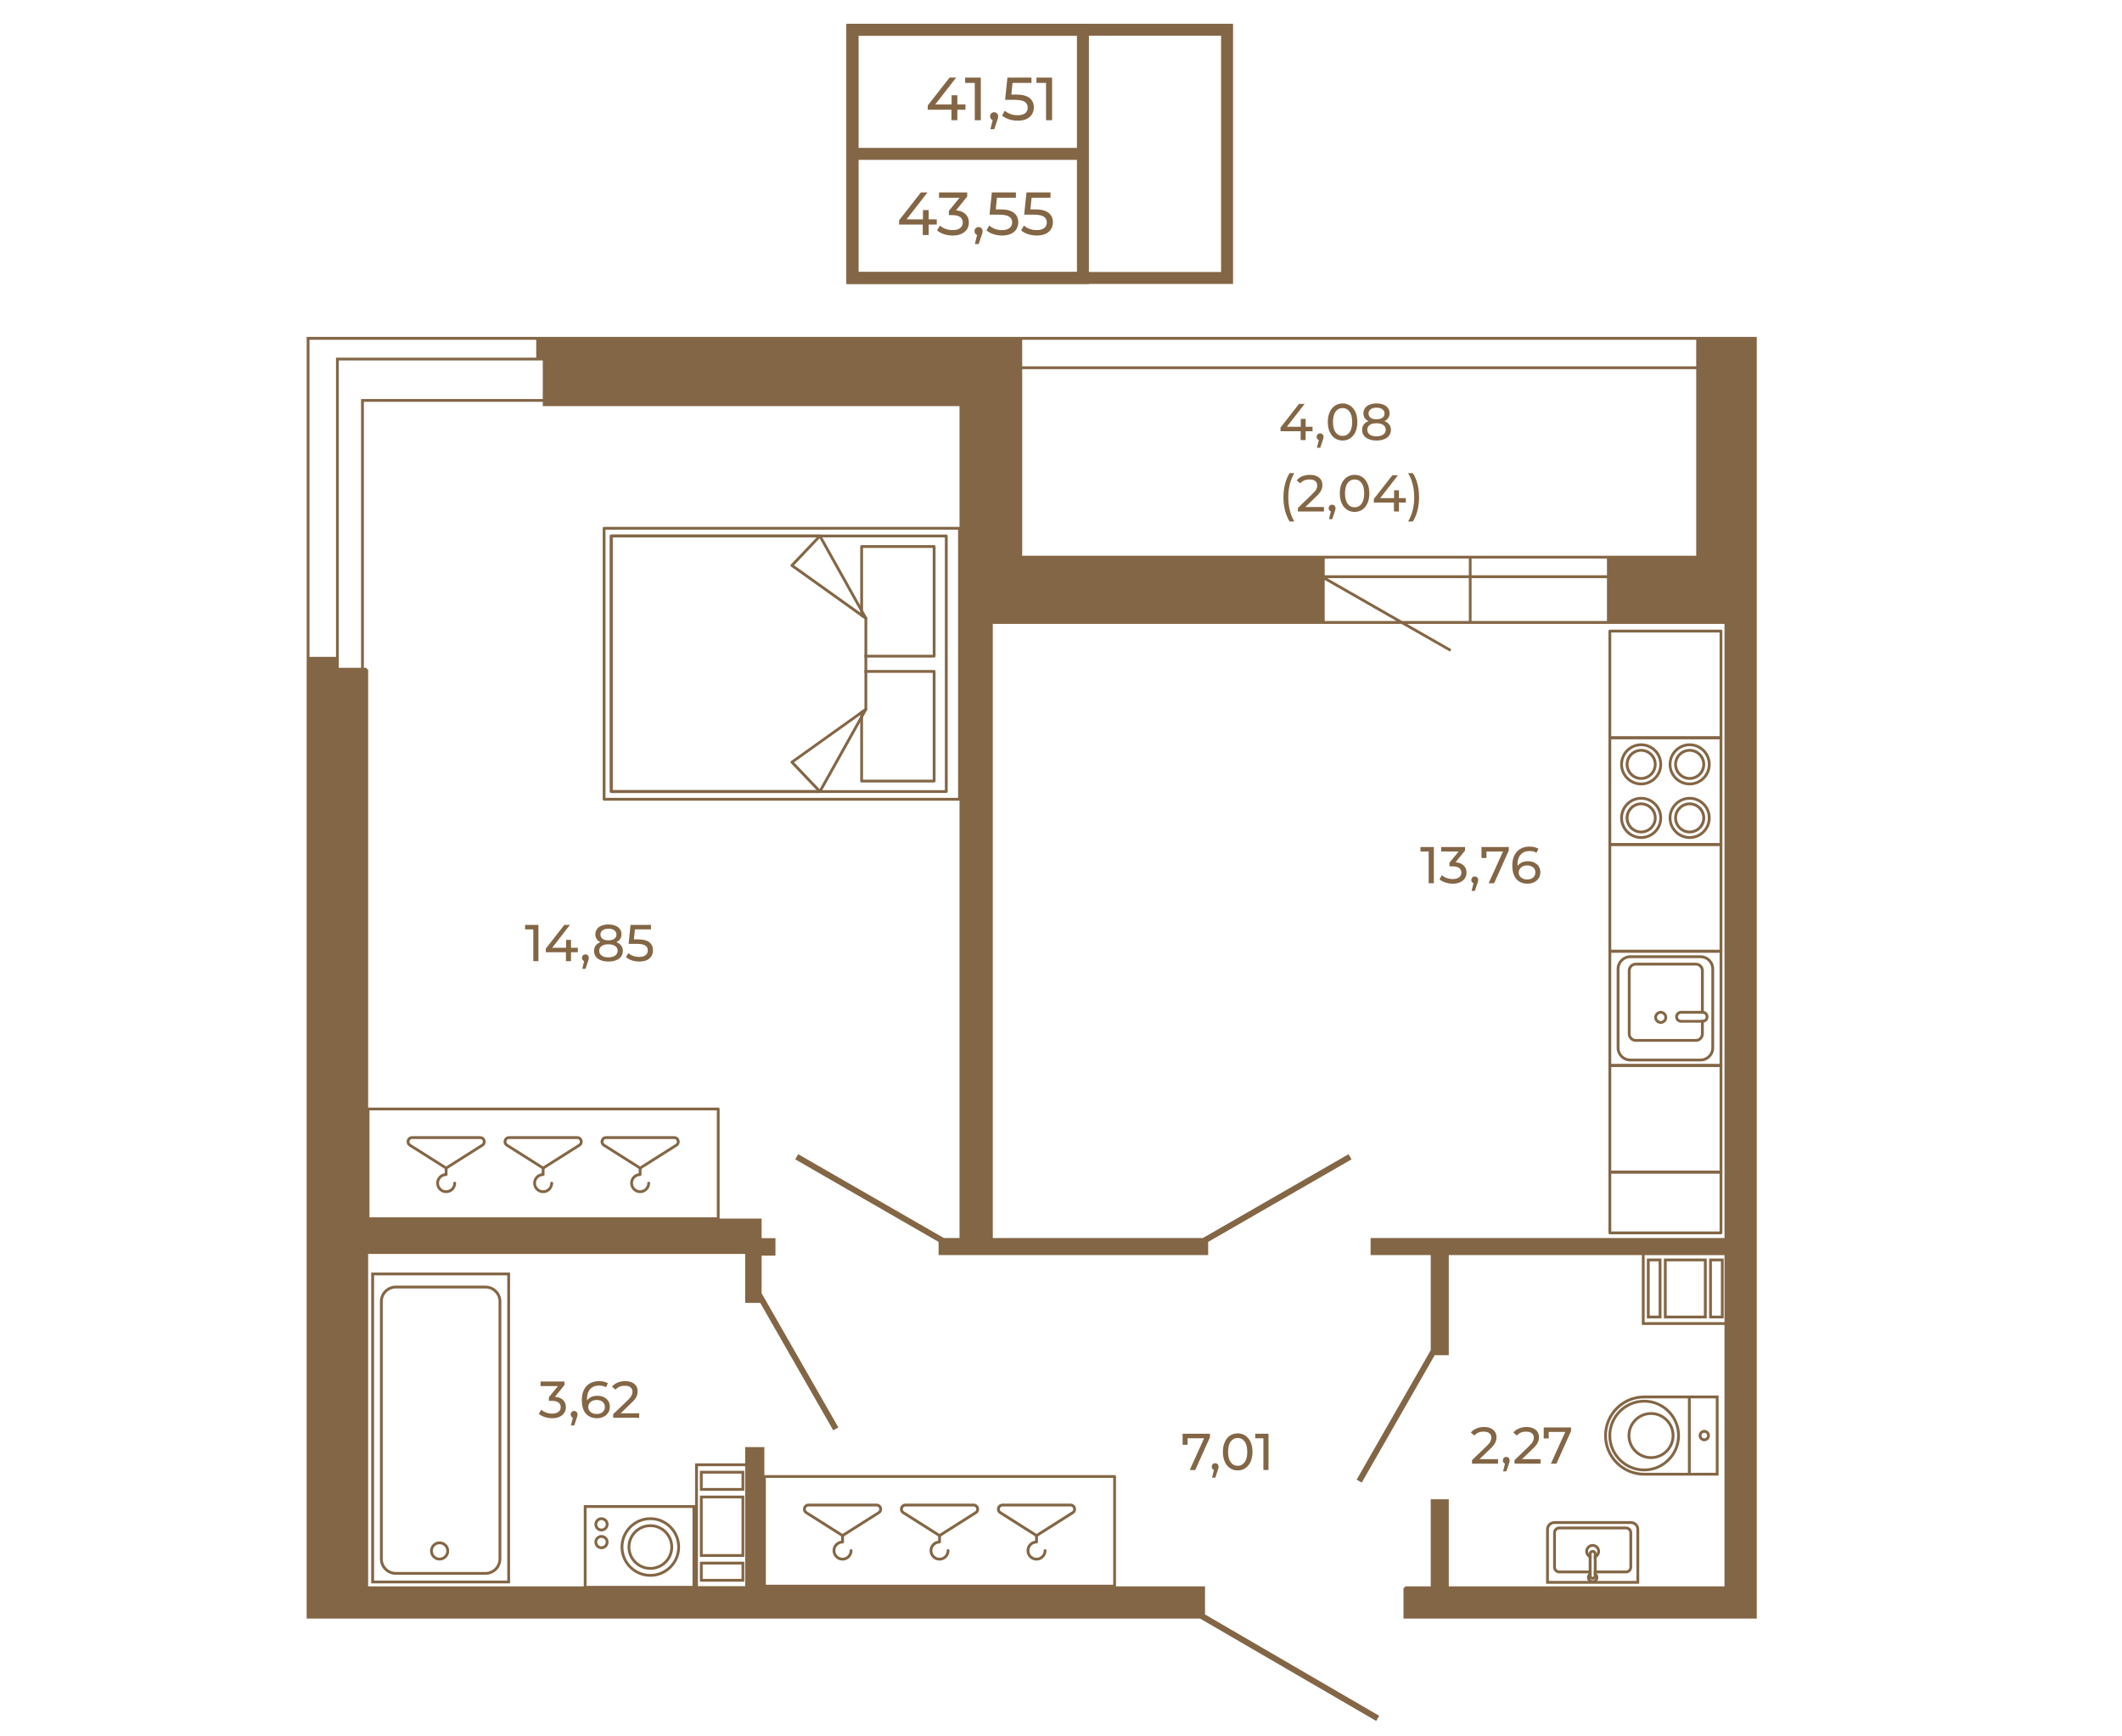 <?xml version="1.0" encoding="UTF-8"?>
<!DOCTYPE svg PUBLIC "-//W3C//DTD SVG 1.1//EN" "http://www.w3.org/Graphics/SVG/1.1/DTD/svg11.dtd">
<!-- Creator: CorelDRAW 2020 (64-Bit) -->
<svg xmlns="http://www.w3.org/2000/svg" xml:space="preserve" width="670px" height="548px" version="1.1" style="shape-rendering:geometricPrecision; text-rendering:geometricPrecision; image-rendering:optimizeQuality; fill-rule:evenodd; clip-rule:evenodd"
viewBox="0 0 340.64 278.36"
 xmlns:xlink="http://www.w3.org/1999/xlink"
 xmlns:xodm="http://www.corel.com/coreldraw/odm/2003">
 <defs>
  <style type="text/css">
   <![CDATA[
    .str0 {stroke:#836645;stroke-width:1.92;stroke-miterlimit:10}
    .fil2 {fill:none}
    .fil0 {fill:none;fill-rule:nonzero}
    .fil1 {fill:#836645;fill-rule:nonzero}
   ]]>
  </style>
 </defs>
 <g id="Слой_x0020_1">
  <polygon class="fil0 str0" points="136.84,44.49 196.98,44.49 196.98,4.65 136.84,4.65 "/>
  <polygon class="fil0 str0" points="136.84,44.49 173.84,44.49 173.84,4.65 136.84,4.65 "/>
  <line class="fil0 str0" x1="173.84" y1="24.57" x2="136.81" y2= "24.57" />
  <polygon class="fil1" points="150.38,35.92 149.08,35.92 149.08,37.6 148.13,37.6 148.13,35.92 144.33,35.92 144.33,35.23 147.83,30.76 148.89,30.76 145.53,35.08 148.16,35.08 148.16,33.59 149.08,33.59 149.08,35.08 150.38,35.08 "/>
  <path id="1" class="fil1" d="M153.47 33.63c0.67,0.07 1.18,0.27 1.53,0.62 0.36,0.35 0.53,0.79 0.53,1.33 0,0.4 -0.1,0.75 -0.29,1.07 -0.2,0.31 -0.49,0.56 -0.88,0.75 -0.38,0.18 -0.86,0.28 -1.42,0.28 -0.49,0 -0.96,-0.08 -1.41,-0.22 -0.45,-0.15 -0.81,-0.35 -1.1,-0.61l0.45 -0.78c0.23,0.22 0.53,0.4 0.9,0.54 0.36,0.13 0.75,0.2 1.16,0.2 0.51,0 0.91,-0.11 1.19,-0.33 0.28,-0.21 0.42,-0.51 0.42,-0.89 0,-0.37 -0.14,-0.67 -0.42,-0.88 -0.28,-0.2 -0.7,-0.31 -1.27,-0.31l-0.54 0 0 -0.68 1.72 -2.11 -3.3 0 0 -0.85 4.52 0 0 0.66 -1.79 2.21z"/>
  <path id="2" class="fil1" d="M157.09 36.32c0.19,0 0.34,0.06 0.46,0.19 0.12,0.13 0.18,0.28 0.18,0.47 0,0.1 -0.01,0.19 -0.03,0.29 -0.03,0.09 -0.07,0.23 -0.14,0.42l-0.46 1.35 -0.61 0 0.36 -1.45c-0.12,-0.05 -0.22,-0.12 -0.3,-0.23 -0.07,-0.11 -0.11,-0.23 -0.11,-0.38 0,-0.19 0.06,-0.35 0.19,-0.48 0.12,-0.12 0.28,-0.18 0.46,-0.18z"/>
  <path id="3" class="fil1" d="M160.61 33.48c0.98,0 1.7,0.19 2.16,0.56 0.46,0.36 0.69,0.87 0.69,1.51 0,0.4 -0.1,0.76 -0.29,1.09 -0.19,0.32 -0.48,0.57 -0.87,0.76 -0.39,0.18 -0.87,0.28 -1.43,0.28 -0.49,0 -0.95,-0.08 -1.4,-0.22 -0.45,-0.15 -0.82,-0.35 -1.11,-0.61l0.44 -0.78c0.24,0.22 0.54,0.4 0.9,0.54 0.37,0.13 0.75,0.2 1.16,0.2 0.51,0 0.91,-0.11 1.19,-0.33 0.29,-0.22 0.43,-0.52 0.43,-0.9 0,-0.41 -0.16,-0.72 -0.47,-0.93 -0.31,-0.21 -0.85,-0.32 -1.6,-0.32l-1.56 0 0.37 -3.57 3.86 0 0 0.85 -3.04 0 -0.19 1.87 0.76 0z"/>
  <path id="4" class="fil1" d="M166.17 33.48c0.98,0 1.7,0.19 2.16,0.56 0.46,0.36 0.69,0.87 0.69,1.51 0,0.4 -0.1,0.76 -0.29,1.09 -0.19,0.32 -0.48,0.57 -0.87,0.76 -0.39,0.18 -0.87,0.28 -1.43,0.28 -0.48,0 -0.95,-0.08 -1.4,-0.22 -0.45,-0.15 -0.82,-0.35 -1.11,-0.61l0.45 -0.78c0.23,0.22 0.53,0.4 0.89,0.54 0.37,0.13 0.75,0.2 1.16,0.2 0.51,0 0.91,-0.11 1.2,-0.33 0.28,-0.22 0.42,-0.52 0.42,-0.9 0,-0.41 -0.16,-0.72 -0.47,-0.93 -0.31,-0.21 -0.85,-0.32 -1.6,-0.32l-1.56 0 0.37 -3.57 3.86 0 0 0.85 -3.04 0 -0.19 1.87 0.76 0z"/>
  <polygon class="fil1" points="154.98,17.49 153.68,17.49 153.68,19.17 152.73,19.17 152.73,17.49 148.93,17.49 148.93,16.8 152.43,12.33 153.49,12.33 150.13,16.64 152.76,16.64 152.76,15.16 153.68,15.16 153.68,16.64 154.98,16.64 "/>
  <polygon id="1" class="fil1" points="157.45,12.33 157.45,19.17 156.48,19.17 156.48,13.18 154.93,13.18 154.93,12.33 "/>
  <path id="2" class="fil1" d="M159.6 17.89c0.18,0 0.33,0.06 0.45,0.19 0.12,0.12 0.18,0.28 0.18,0.47 0,0.1 -0.01,0.19 -0.03,0.28 -0.03,0.1 -0.07,0.24 -0.14,0.42l-0.45 1.36 -0.62 0 0.36 -1.45c-0.12,-0.05 -0.22,-0.13 -0.3,-0.23 -0.07,-0.11 -0.11,-0.24 -0.11,-0.38 0,-0.19 0.06,-0.35 0.19,-0.48 0.12,-0.12 0.28,-0.18 0.47,-0.18z"/>
  <path id="3" class="fil1" d="M163.11 15.05c0.98,0 1.7,0.19 2.16,0.55 0.46,0.37 0.69,0.88 0.69,1.51 0,0.41 -0.1,0.77 -0.29,1.09 -0.19,0.33 -0.48,0.58 -0.87,0.77 -0.39,0.18 -0.87,0.27 -1.43,0.27 -0.48,0 -0.95,-0.07 -1.4,-0.22 -0.45,-0.14 -0.82,-0.35 -1.11,-0.61l0.45 -0.77c0.23,0.22 0.53,0.4 0.89,0.53 0.37,0.14 0.75,0.2 1.16,0.2 0.51,0 0.91,-0.1 1.2,-0.32 0.28,-0.22 0.42,-0.52 0.42,-0.9 0,-0.41 -0.16,-0.72 -0.47,-0.93 -0.31,-0.21 -0.85,-0.32 -1.6,-0.32l-1.56 0 0.37 -3.57 3.86 0 0 0.85 -3.04 0 -0.19 1.87 0.76 0z"/>
  <polygon id="4" class="fil1" points="168.89,12.33 168.89,19.17 167.92,19.17 167.92,13.18 166.38,13.18 166.38,12.33 "/>
  <g id="_2062414714928">
   <g>
    <g>
     <g>
      <g>
       <g>
        <g>
         <path class="fil1" d="M263.14 245.36l0 8.72 -14.95 0 0 -8.72c0,-0.74 0.6,-1.33 1.34,-1.33l12.28 0c0.73,0 1.33,0.59 1.33,1.33zm-13.61 -0.88l0 0c-0.49,0 -0.89,0.39 -0.89,0.88l0 8.27 14.05 0 0 -8.27c0,-0.49 -0.4,-0.88 -0.88,-0.88l-12.28 0z"/>
        </g>
       </g>
      </g>
     </g>
    </g>
   </g>
   <g>
    <g>
     <g>
      <g>
       <g>
        <g>
         <path class="fil1" d="M262.01 245.88l0 5.54c0,0.54 -0.44,0.99 -0.99,0.99l-5.17 0 0 -0.45 5.17 0c0.3,0 0.54,-0.24 0.54,-0.54l0 -5.54c0,-0.29 -0.24,-0.53 -0.54,-0.53l-10.71 0c-0.3,0 -0.54,0.24 -0.54,0.53l0 5.54c0,0.3 0.24,0.54 0.54,0.54l5.18 0 0 0.45 -5.18 0c-0.55,0 -0.99,-0.45 -0.99,-0.99l0 -5.54c0,-0.54 0.44,-0.98 0.99,-0.98l10.71 0c0.55,0 0.99,0.44 0.99,0.98z"/>
        </g>
       </g>
      </g>
     </g>
    </g>
   </g>
   <g>
    <g>
     <g>
      <g>
       <g>
        <g>
         <path class="fil1" d="M256.85 248.88c0,0.42 -0.22,0.79 -0.55,1 -0.14,0.09 -0.29,0.14 -0.45,0.17l0 -0.46c0.19,-0.04 0.35,-0.17 0.44,-0.33 0.08,-0.11 0.11,-0.24 0.11,-0.38 0,-0.41 -0.33,-0.74 -0.74,-0.74 -0.4,0 -0.73,0.33 -0.73,0.74 0,0.14 0.04,0.27 0.11,0.37 0.09,0.17 0.25,0.3 0.45,0.34l0 0.46c-0.17,-0.02 -0.32,-0.08 -0.46,-0.17 -0.33,-0.21 -0.55,-0.58 -0.55,-1 0,-0.65 0.53,-1.18 1.18,-1.18 0.66,0 1.19,0.53 1.19,1.18z"/>
        </g>
       </g>
      </g>
     </g>
    </g>
   </g>
   <g>
    <g>
     <g>
      <g>
       <g>
        <g>
         <path class="fil1" d="M255.49 252.65c-0.17,0.07 -0.28,0.24 -0.28,0.42 0,0.08 0.02,0.15 0.05,0.21 0.08,0.15 0.23,0.25 0.4,0.25 0.18,0 0.34,-0.1 0.41,-0.26 0.04,-0.06 0.05,-0.12 0.05,-0.2 0,-0.18 -0.11,-0.34 -0.27,-0.41l0 -0.47c0.16,0.03 0.31,0.11 0.43,0.22 0.01,0 0.01,0.01 0.02,0.01 0.17,0.17 0.27,0.4 0.27,0.65 0,0.22 -0.07,0.41 -0.19,0.56 -0.17,0.22 -0.42,0.35 -0.72,0.35 -0.28,0 -0.54,-0.13 -0.71,-0.35 -0.12,-0.15 -0.19,-0.34 -0.19,-0.56 0,-0.25 0.1,-0.48 0.27,-0.64 0.01,-0.01 0.01,-0.01 0.02,-0.02 0.12,-0.11 0.27,-0.19 0.44,-0.22l0 0.46z"/>
        </g>
       </g>
      </g>
     </g>
    </g>
   </g>
   <g>
    <g>
     <g>
      <g>
       <g>
        <g>
         <path class="fil1" d="M256.29 249.26c0.01,0.01 0.01,0.02 0.01,0.03l0 3.51c0,0.19 -0.09,0.36 -0.23,0.47 -0.11,0.1 -0.25,0.16 -0.41,0.16 -0.15,0 -0.29,-0.05 -0.4,-0.15 -0.14,-0.11 -0.23,-0.29 -0.23,-0.48l0 -3.51c0,-0.01 0,-0.03 0.01,-0.04 0.01,-0.33 0.29,-0.59 0.62,-0.59 0.34,0 0.62,0.26 0.63,0.6zm-0.8 0.03l0 0 0 3.51c0,0.1 0.08,0.18 0.17,0.18 0.11,0 0.19,-0.08 0.19,-0.18l0 -3.51c0,-0.1 -0.08,-0.19 -0.19,-0.19 -0.09,0 -0.17,0.09 -0.17,0.19z"/>
        </g>
       </g>
      </g>
     </g>
    </g>
   </g>
  </g>
  <g id="_2062414719536">
   <g>
    <g>
     <g>
      <g>
       <g>
        <g>
         <path class="fil1" d="M257.51 230.3c0,3.54 2.88,6.42 6.43,6.42l11.94 0 0 -12.85 -11.94 0c-3.55,0 -6.43,2.88 -6.43,6.43zm17.92 5.97l0 0 -11.49 0c-3.3,0 -5.98,-2.68 -5.98,-5.97 0,-3.3 2.68,-5.98 5.98,-5.98l11.49 0 0 11.95z"/>
        </g>
       </g>
      </g>
     </g>
    </g>
   </g>
   <g>
    <g>
     <g>
      <g>
       <g>
        <g>
         <path class="fil1" d="M272.68 230.3c0,0.5 0.41,0.9 0.91,0.9 0.5,0 0.9,-0.4 0.9,-0.9 0,-0.5 -0.4,-0.91 -0.9,-0.91 -0.5,0 -0.91,0.41 -0.91,0.91zm1.36 0l0 0c0,0.25 -0.2,0.45 -0.45,0.45 -0.25,0 -0.46,-0.2 -0.46,-0.45 0,-0.26 0.21,-0.46 0.46,-0.46 0.25,0 0.45,0.2 0.45,0.46z"/>
        </g>
       </g>
      </g>
     </g>
    </g>
   </g>
   <g>
    <g>
     <g>
      <g>
       <g>
        <g>
         <polygon class="fil1" points="270.96,224.09 270.96,236.5 271.41,236.5 271.41,224.09 "/>
        </g>
       </g>
      </g>
     </g>
    </g>
   </g>
   <g>
    <g>
     <g>
      <g>
       <g>
        <g>
         <path class="fil1" d="M258.19 230.3c0,3.16 2.58,5.74 5.75,5.74 3.16,0 5.74,-2.58 5.74,-5.74 0,-3.17 -2.58,-5.75 -5.74,-5.75 -3.17,0 -5.75,2.58 -5.75,5.75zm11.04 0l0 0c0,2.91 -2.38,5.29 -5.29,5.29 -2.92,0 -5.3,-2.38 -5.3,-5.29 0,-2.92 2.38,-5.3 5.3,-5.3 2.91,0 5.29,2.38 5.29,5.3z"/>
        </g>
       </g>
      </g>
     </g>
    </g>
   </g>
   <g>
    <g>
     <g>
      <g>
       <g>
        <g>
         <path class="fil1" d="M261.27 230.3c0,2.07 1.69,3.76 3.77,3.76 2.07,0 3.76,-1.69 3.76,-3.76 0,-2.08 -1.69,-3.77 -3.76,-3.77 -2.08,0 -3.77,1.69 -3.77,3.77zm7.08 0l0 0c0,1.82 -1.49,3.31 -3.31,3.31 -1.83,0 -3.32,-1.49 -3.32,-3.31 0,-1.83 1.49,-3.32 3.32,-3.32 1.82,0 3.31,1.49 3.31,3.32z"/>
        </g>
       </g>
      </g>
     </g>
    </g>
   </g>
  </g>
  <g id="_2062414721840">
   <g>
    <g>
     <g>
      <g>
       <g>
        <path class="fil1" d="M258.2 101.16l0 17.13c0,0.13 0.1,0.23 0.22,0.23l17.84 0c0.13,0 0.23,-0.1 0.23,-0.23l0 -17.13c0,-0.12 -0.1,-0.22 -0.23,-0.22l-17.84 0c-0.12,0 -0.22,0.1 -0.22,0.22zm0.45 16.91l0 0 0 -16.68 17.39 0 0 16.68 -17.39 0z"/>
       </g>
      </g>
     </g>
    </g>
   </g>
  </g>
  <g id="_2062414721312">
   <g>
    <g>
     <g>
      <g>
       <g>
        <path class="fil1" d="M258.2 170.9l0 17.13c0,0.12 0.1,0.22 0.22,0.22l17.84 0c0.13,0 0.23,-0.1 0.23,-0.22l0 -17.13c0,-0.13 -0.1,-0.23 -0.23,-0.23l-17.84 0c-0.12,0 -0.22,0.1 -0.22,0.23zm0.45 16.9l0 0 0 -16.68 17.39 0 0 16.68 -17.39 0z"/>
       </g>
      </g>
     </g>
    </g>
   </g>
  </g>
  <g id="_2062414722752">
   <g>
    <g>
     <g>
      <g>
       <g>
        <path class="fil1" d="M258.2 187.99l0 9.77c0,0.13 0.1,0.23 0.22,0.23l17.84 0c0.13,0 0.23,-0.1 0.23,-0.23l0 -9.77c0,-0.13 -0.1,-0.23 -0.23,-0.23l-17.84 0c-0.12,0 -0.22,0.1 -0.22,0.23zm0.45 9.55l0 0 0 -9.33 17.39 0 0 9.33 -17.39 0z"/>
       </g>
      </g>
     </g>
    </g>
   </g>
  </g>
  <g id="_2062414724720">
   <g>
    <g>
     <g>
      <g>
       <g>
        <g>
         <path class="fil1" d="M276.49 135.42l0 17.13c0,0.13 -0.1,0.23 -0.22,0.23l-17.85 0c-0.12,0 -0.22,-0.1 -0.22,-0.23l0 -17.13c0,-0.12 0.1,-0.22 0.22,-0.22l17.85 0c0.12,0 0.22,0.1 0.22,0.22zm-0.45 16.91l0 0 0 -16.68 -17.39 0 0 16.68 17.39 0z"/>
        </g>
       </g>
      </g>
     </g>
    </g>
   </g>
   <g>
    <g>
     <g>
      <g>
       <g>
        <g>
         <g>
          <path class="fil1" d="M276.49 118.29l0 17.13c0,0.13 -0.1,0.23 -0.22,0.23l-17.85 0c-0.12,0 -0.22,-0.1 -0.22,-0.23l0 -17.13c0,-0.12 0.1,-0.22 0.22,-0.22l17.85 0c0.12,0 0.22,0.1 0.22,0.22zm-17.84 0.23l0 0 0 16.68 17.39 0 0 -16.68 -17.39 0z"/>
         </g>
        </g>
       </g>
      </g>
     </g>
    </g>
    <g>
     <g>
      <g>
       <g>
        <g>
         <g>
          <g>
           <g>
            <path class="fil1" d="M273.73 122.56c0,1.37 -1.12,2.49 -2.49,2.49 -1.37,0 -2.49,-1.12 -2.49,-2.49 0,-1.37 1.12,-2.48 2.49,-2.48 1.37,0 2.49,1.11 2.49,2.48zm-4.53 0l0 0c0,1.12 0.92,2.04 2.04,2.04 1.12,0 2.03,-0.92 2.03,-2.04 0,-1.12 -0.91,-2.03 -2.03,-2.03 -1.12,0 -2.04,0.91 -2.04,2.03z"/>
           </g>
          </g>
         </g>
        </g>
       </g>
      </g>
      <g>
       <g>
        <g>
         <g>
          <g>
           <g>
            <path class="fil1" d="M274.61 122.56c0,1.86 -1.51,3.37 -3.37,3.37 -1.86,0 -3.37,-1.51 -3.37,-3.37 0,-1.86 1.51,-3.37 3.37,-3.37 1.86,0 3.37,1.51 3.37,3.37zm-6.3 0l0 0c0,1.61 1.32,2.92 2.93,2.92 1.61,0 2.92,-1.31 2.92,-2.92 0,-1.61 -1.31,-2.92 -2.92,-2.92 -1.61,0 -2.93,1.31 -2.93,2.92z"/>
           </g>
          </g>
         </g>
        </g>
       </g>
      </g>
     </g>
     <g>
      <g>
       <g>
        <g>
         <g>
          <g>
           <g>
            <path class="fil1" d="M265.94 122.56c0,1.37 -1.12,2.49 -2.49,2.49 -1.37,0 -2.49,-1.12 -2.49,-2.49 0,-1.37 1.12,-2.48 2.49,-2.48 1.37,0 2.49,1.11 2.49,2.48zm-4.52 0l0 0c0,1.12 0.91,2.04 2.03,2.04 1.12,0 2.04,-0.92 2.04,-2.04 0,-1.12 -0.92,-2.03 -2.04,-2.03 -1.12,0 -2.03,0.91 -2.03,2.03z"/>
           </g>
          </g>
         </g>
        </g>
       </g>
      </g>
      <g>
       <g>
        <g>
         <g>
          <g>
           <g>
            <path class="fil1" d="M266.82 122.56c0,1.86 -1.51,3.37 -3.37,3.37 -1.86,0 -3.37,-1.51 -3.37,-3.37 0,-1.86 1.51,-3.37 3.37,-3.37 1.86,0 3.37,1.51 3.37,3.37zm-6.29 0l0 0c0,1.61 1.31,2.92 2.92,2.92 1.61,0 2.92,-1.31 2.92,-2.92 0,-1.61 -1.31,-2.92 -2.92,-2.92 -1.61,0 -2.92,1.31 -2.92,2.92z"/>
           </g>
          </g>
         </g>
        </g>
       </g>
      </g>
     </g>
     <g>
      <g>
       <g>
        <g>
         <g>
          <g>
           <g>
            <path class="fil1" d="M273.73 131.16c0,1.37 -1.12,2.48 -2.49,2.48 -1.37,0 -2.49,-1.11 -2.49,-2.48 0,-1.38 1.12,-2.49 2.49,-2.49 1.37,0 2.49,1.11 2.49,2.49zm-4.53 0l0 0c0,1.12 0.92,2.03 2.04,2.03 1.12,0 2.03,-0.91 2.03,-2.03 0,-1.12 -0.91,-2.04 -2.03,-2.04 -1.12,0 -2.04,0.92 -2.04,2.04z"/>
           </g>
          </g>
         </g>
        </g>
       </g>
      </g>
      <g>
       <g>
        <g>
         <g>
          <g>
           <g>
            <path class="fil1" d="M274.61 131.16c0,1.86 -1.51,3.37 -3.37,3.37 -1.86,0 -3.37,-1.51 -3.37,-3.37 0,-1.86 1.51,-3.38 3.37,-3.38 1.86,0 3.37,1.52 3.37,3.38zm-6.3 0l0 0c0,1.61 1.32,2.92 2.93,2.92 1.61,0 2.92,-1.31 2.92,-2.92 0,-1.61 -1.31,-2.93 -2.92,-2.93 -1.61,0 -2.93,1.32 -2.93,2.93z"/>
           </g>
          </g>
         </g>
        </g>
       </g>
      </g>
     </g>
     <g>
      <g>
       <g>
        <g>
         <g>
          <g>
           <g>
            <path class="fil1" d="M265.94 131.16c0,1.37 -1.12,2.48 -2.49,2.48 -1.37,0 -2.49,-1.11 -2.49,-2.48 0,-1.38 1.12,-2.49 2.49,-2.49 1.37,0 2.49,1.11 2.49,2.49zm-4.52 0l0 0c0,1.12 0.91,2.03 2.03,2.03 1.12,0 2.04,-0.91 2.04,-2.03 0,-1.12 -0.92,-2.04 -2.04,-2.04 -1.12,0 -2.03,0.92 -2.03,2.04z"/>
           </g>
          </g>
         </g>
        </g>
       </g>
      </g>
      <g>
       <g>
        <g>
         <g>
          <g>
           <g>
            <path class="fil1" d="M266.82 131.16c0,1.86 -1.51,3.37 -3.37,3.37 -1.86,0 -3.37,-1.51 -3.37,-3.37 0,-1.86 1.51,-3.38 3.37,-3.38 1.86,0 3.37,1.52 3.37,3.38zm-6.29 0l0 0c0,1.61 1.31,2.92 2.92,2.92 1.61,0 2.92,-1.31 2.92,-2.92 0,-1.61 -1.31,-2.93 -2.92,-2.93 -1.61,0 -2.92,1.32 -2.92,2.93z"/>
           </g>
          </g>
         </g>
        </g>
       </g>
      </g>
     </g>
    </g>
   </g>
   <g>
    <g>
     <g>
      <g>
       <g>
        <g>
         <g>
          <path class="fil1" d="M276.49 152.55l0 18.34c0,0.13 -0.1,0.23 -0.22,0.23l-17.85 0c-0.12,0 -0.22,-0.1 -0.22,-0.23l0 -18.34c0,-0.12 0.1,-0.22 0.22,-0.22l17.85 0c0.12,0 0.22,0.1 0.22,0.22zm-0.45 18.12l0 0 0 -17.89 -17.39 0 0 17.89 17.39 0z"/>
         </g>
        </g>
       </g>
      </g>
     </g>
    </g>
    <g>
     <g>
      <g>
       <g>
        <g>
         <g>
          <path class="fil1" d="M275.17 155.39l0 12.67c0,1.2 -0.98,2.18 -2.18,2.18l-11.29 0c-1.2,0 -2.18,-0.98 -2.18,-2.18l0 -12.67c0,-1.2 0.98,-2.18 2.18,-2.18l11.29 0c1.2,0 2.18,0.98 2.18,2.18zm-13.47 -1.73l0 0c-0.95,0 -1.73,0.78 -1.73,1.73l0 12.67c0,0.96 0.78,1.73 1.73,1.73l11.29 0c0.95,0 1.73,-0.77 1.73,-1.73l0 -12.67c0,-0.95 -0.78,-1.73 -1.73,-1.73l-11.29 0z"/>
         </g>
        </g>
       </g>
      </g>
     </g>
    </g>
    <g>
     <g>
      <g>
       <g>
        <g>
         <g>
          <path class="fil1" d="M273.51 155.68l0 6.94c-0.06,-0.03 -0.12,-0.04 -0.18,-0.04l-0.28 0 0 -6.9c0,-0.46 -0.36,-0.83 -0.82,-0.83l-9.65 0c-0.45,0 -0.82,0.37 -0.82,0.83l0 10.14c0,0.45 0.37,0.82 0.82,0.82l9.65 0c0.46,0 0.82,-0.37 0.82,-0.82l0 -2.24 0.28 0c0.06,0 0.12,-0.02 0.18,-0.04l0 2.28c0,0.7 -0.57,1.27 -1.28,1.27l-9.65 0c-0.7,0 -1.27,-0.57 -1.27,-1.27l0 -10.14c0,-0.71 0.57,-1.28 1.27,-1.28l9.65 0c0.71,0 1.28,0.57 1.28,1.28z"/>
         </g>
        </g>
       </g>
      </g>
     </g>
    </g>
    <g>
     <g>
      <g>
       <g>
        <g>
         <g>
          <path class="fil1" d="M267.63 163.17c0,0.58 -0.47,1.04 -1.04,1.04 -0.57,0 -1.04,-0.46 -1.04,-1.04 0,-0.57 0.47,-1.04 1.04,-1.04 0.57,0 1.04,0.47 1.04,1.04zm-1.63 0l0 0c0,0.32 0.27,0.59 0.59,0.59 0.33,0 0.59,-0.27 0.59,-0.59 0,-0.32 -0.26,-0.59 -0.59,-0.59 -0.32,0 -0.59,0.27 -0.59,0.59z"/>
         </g>
        </g>
       </g>
      </g>
     </g>
    </g>
    <g>
     <g>
      <g>
       <g>
        <g>
         <g>
          <path class="fil1" d="M273.51 162.15c0.43,0.08 0.75,0.46 0.75,0.91l0 0.03c0,0.45 -0.32,0.83 -0.75,0.91 -0.06,0.02 -0.12,0.02 -0.18,0.02l-3.49 0c-0.51,0 -0.93,-0.42 -0.93,-0.96 0,-0.51 0.42,-0.93 0.93,-0.93l3.49 0c0.06,0 0.12,0.01 0.18,0.02zm-3.67 0.43l0 0c-0.26,0 -0.48,0.22 -0.48,0.51 0,0.27 0.22,0.49 0.48,0.49l3.49 0c0.06,0 0.12,-0.02 0.18,-0.04 0.18,-0.07 0.3,-0.25 0.3,-0.45l0 -0.03c0,-0.2 -0.12,-0.37 -0.3,-0.44 -0.06,-0.03 -0.12,-0.04 -0.18,-0.04l-3.49 0z"/>
         </g>
        </g>
       </g>
      </g>
     </g>
    </g>
   </g>
  </g>
  <g id="_2062414732352">
   <g>
    <g>
     <g>
      <g>
       <g>
        <g>
         <path class="fil1" d="M263.56 200.83l0 11.71 13.96 0 0 -11.71 -13.96 0zm0.45 11.26l0 0 0 -10.81 13.06 0 0 10.81 -13.06 0z"/>
        </g>
       </g>
      </g>
     </g>
    </g>
   </g>
   <g>
    <g>
     <g>
      <g>
       <g>
        <g>
         <path class="fil1" d="M264.37 201.88l0 9.61 2.34 0 0 -9.61 -2.34 0zm0.45 9.16l0 0 0 -8.71 1.44 0 0 8.71 -1.44 0z"/>
        </g>
       </g>
      </g>
     </g>
    </g>
   </g>
   <g>
    <g>
     <g>
      <g>
       <g>
        <g>
         <path class="fil1" d="M274.36 201.88l0 9.61 2.34 0 0 -9.61 -2.34 0zm0.45 9.16l0 0 0 -8.71 1.44 0 0 8.71 -1.44 0z"/>
        </g>
       </g>
      </g>
     </g>
    </g>
   </g>
   <g>
    <g>
     <g>
      <g>
       <g>
        <g>
         <path class="fil1" d="M267.1 201.88l0 9.61 6.88 0 0 -9.61 -6.88 0zm0.45 9.16l0 0 0 -8.71 5.97 0 0 8.71 -5.97 0z"/>
        </g>
       </g>
      </g>
     </g>
    </g>
   </g>
  </g>
  <g id="_2062414670240">
   <g>
    <g>
     <g>
      <g>
       <g>
        <g>
         <path class="fil1" d="M69.03 248.81c0,0.85 0.69,1.54 1.53,1.54 0.85,0 1.54,-0.69 1.54,-1.54 0,-0.84 -0.69,-1.53 -1.54,-1.53 -0.84,0 -1.53,0.69 -1.53,1.53zm2.62 0l0 0c0,0.6 -0.49,1.09 -1.09,1.09 -0.59,0 -1.08,-0.49 -1.08,-1.09 0,-0.6 0.49,-1.08 1.08,-1.08 0.6,0 1.09,0.48 1.09,1.08z"/>
        </g>
       </g>
      </g>
     </g>
    </g>
   </g>
   <g>
    <g>
     <g>
      <g>
       <g>
        <g>
         <path class="fil1" d="M60.99 208.77l0 41.32c0,1.41 1.14,2.55 2.55,2.55l14.4 0c1.4,0 2.54,-1.14 2.54,-2.55l0 -41.32c0,-1.4 -1.14,-2.54 -2.54,-2.54l-14.4 0c-1.41,0 -2.55,1.14 -2.55,2.54zm19.04 41.32l0 0c0,1.16 -0.94,2.1 -2.09,2.1l-14.4 0c-1.16,0 -2.1,-0.94 -2.1,-2.1l0 -41.32c0,-1.15 0.94,-2.09 2.1,-2.09l14.4 0c1.15,0 2.09,0.94 2.09,2.09l0 41.32z"/>
        </g>
       </g>
      </g>
     </g>
    </g>
   </g>
   <g>
    <g>
     <g>
      <g>
       <g>
        <g>
         <path class="fil1" d="M59.59 204.13l0 49.89 22.29 0 0 -49.89 -22.29 0zm0.46 49.44l0 0 0 -48.99 21.38 0 0 48.99 -21.38 0z"/>
        </g>
       </g>
      </g>
     </g>
    </g>
   </g>
  </g>
  <g id="_2062414673360">
   <g>
    <g>
     <g>
      <g>
       <g>
        <g>
         <path class="fil1" d="M93.71 241.46l0 13.42 17.92 0 0 -13.42 -17.92 0zm0.45 12.97l0 0 0 -12.52 17.01 0 0 12.52 -17.01 0z"/>
        </g>
       </g>
      </g>
     </g>
    </g>
   </g>
   <g>
    <g>
     <g>
      <g>
       <g>
        <g>
         <g>
          <path class="fil1" d="M100.74 248.19c0,2.01 1.64,3.65 3.66,3.65 2.02,0 3.66,-1.64 3.66,-3.65 0,-2.02 -1.64,-3.66 -3.66,-3.66 -2.02,0 -3.66,1.64 -3.66,3.66zm6.87 0l0 0c0,1.76 -1.44,3.2 -3.21,3.2 -1.77,0 -3.21,-1.44 -3.21,-3.2 0,-1.77 1.44,-3.21 3.21,-3.21 1.77,0 3.21,1.44 3.21,3.21z"/>
         </g>
        </g>
       </g>
      </g>
     </g>
    </g>
    <g>
     <g>
      <g>
       <g>
        <g>
         <g>
          <path class="fil1" d="M99.62 248.19c0,2.63 2.15,4.77 4.78,4.77 2.63,0 4.77,-2.14 4.77,-4.77 0,-2.64 -2.14,-4.78 -4.77,-4.78 -2.63,0 -4.78,2.14 -4.78,4.78zm9.1 0l0 0c0,2.38 -1.94,4.32 -4.32,4.32 -2.39,0 -4.33,-1.94 -4.33,-4.32 0,-2.39 1.94,-4.33 4.33,-4.33 2.38,0 4.32,1.94 4.32,4.33z"/>
         </g>
        </g>
       </g>
      </g>
     </g>
    </g>
   </g>
   <g>
    <g>
     <g>
      <g>
       <g>
        <g>
         <g>
          <path class="fil1" d="M95.42 244.55c0,0.62 0.51,1.13 1.13,1.13 0.63,0 1.14,-0.51 1.14,-1.13 0,-0.63 -0.51,-1.14 -1.14,-1.14 -0.62,0 -1.13,0.51 -1.13,1.14zm1.82 0l0 0c0,0.37 -0.31,0.68 -0.69,0.68 -0.37,0 -0.68,-0.31 -0.68,-0.68 0,-0.38 0.31,-0.69 0.68,-0.69 0.38,0 0.69,0.31 0.69,0.69z"/>
         </g>
        </g>
       </g>
      </g>
     </g>
    </g>
    <g>
     <g>
      <g>
       <g>
        <g>
         <g>
          <path class="fil1" d="M95.42 247.39c0,0.63 0.51,1.14 1.13,1.14 0.63,0 1.14,-0.51 1.14,-1.14 0,-0.62 -0.51,-1.13 -1.14,-1.13 -0.62,0 -1.13,0.51 -1.13,1.13zm1.82 0l0 0c0,0.38 -0.31,0.69 -0.69,0.69 -0.37,0 -0.68,-0.31 -0.68,-0.69 0,-0.37 0.31,-0.68 0.68,-0.68 0.38,0 0.69,0.31 0.69,0.68z"/>
         </g>
        </g>
       </g>
      </g>
     </g>
    </g>
   </g>
  </g>
  <g id="_2062414675280">
   <g>
    <g>
     <g>
      <g>
       <g>
        <g>
         <path class="fil1" d="M111.58 234.76l0 20.19 8.66 0 0 -20.19 -8.66 0zm0.46 19.73l0 0 0 -19.28 7.75 0 0 19.28 -7.75 0z"/>
        </g>
       </g>
      </g>
     </g>
    </g>
   </g>
   <g>
    <g>
     <g>
      <g>
       <g>
        <g>
         <path class="fil1" d="M112.35 250.54l0 3.21 7.13 0 0 -3.21 -7.13 0zm0.45 2.76l0 0 0 -2.31 6.23 0 0 2.31 -6.23 0z"/>
        </g>
       </g>
      </g>
     </g>
    </g>
   </g>
   <g>
    <g>
     <g>
      <g>
       <g>
        <g>
         <path class="fil1" d="M112.35 235.95l0 3.21 7.13 0 0 -3.21 -7.13 0zm0.45 2.76l0 0 0 -2.31 6.23 0 0 2.31 -6.23 0z"/>
        </g>
       </g>
      </g>
     </g>
    </g>
   </g>
   <g>
    <g>
     <g>
      <g>
       <g>
        <g>
         <path class="fil1" d="M112.35 239.93l0 9.84 7.13 0 0 -9.84 -7.13 0zm0.45 9.39l0 0 0 -8.94 6.23 0 0 8.94 -6.23 0z"/>
        </g>
       </g>
      </g>
     </g>
    </g>
   </g>
  </g>
  <g id="_2062414679456">
   <path class="fil1" d="M282.01 259.67l-56.71 0 0 -4.95 0.23 0 0 -0.22 4.14 0 0 -13.98 2.9 0 0 13.98 44.26 0 0 -53.18 -44.26 0 0 16.07 -2.26 0 -11.71 20.45 -0.82 -0.47 11.89 -20.77 0 -15.28 -9.65 0 0 -2.73 56.81 0 0 -98.58 -50.96 0 7.11 4.07 -0.22 0.38 -7.8 -4.45 -65.59 0 0 98.58 33.72 0 23.39 -13.46 0.48 0.83 -23.02 13.25 0 2.11 -43.27 0 0 -2.11 -23.01 -13.25 0.47 -0.83 23.39 13.46 2.51 0 0 -133.53 -66.9 0 0 -0.69 -28.72 0 0 42.69 0.47 0 0 0.23 0.22 0 0 88.17 63.16 0 0 3.15 2.22 0 0 2.8 -2.22 0 0 6.04 12.32 21.54 -0.82 0.46 -11.72 -20.45 -2.42 0 0 -7.86 -60.52 0 0 53.36 60.52 0 0 -22.36 3.08 0 0 22.36 70.74 0 0 4.52 0.02 0 27.94 16.25 -0.48 0.83 -28.27 -16.43 -143.42 0 0 -205.72 232.78 0 0 205.72zm-69.36 -160.12l0 0 11.52 0 -11.52 -6.59 0 6.59zm0.4 -6.88l0 0 12.03 6.88 10.71 0 0 -6.88 -22.74 0zm23.18 0l0 0 0 6.88 21.73 0 0 -6.88 -21.73 0zm-23.58 -3.15l0 0 0 2.69 23.14 0 0 -2.69 -23.14 0zm23.58 0l0 0 0 2.69 21.73 0 0 -2.69 -21.73 0zm-72.14 -0.44l0 0 108.2 0 0 -29.95 -108.2 0 0 29.95zm-106.13 17.98l0 0 0 -43.14 29.17 0 0 -6.19 -32.75 0 0 49.33 3.58 0zm-8.28 -52.65l0 0 0 50.9 4.26 0 0 -48.03 32.14 0 0 -2.87 -36.4 0zm114.41 0l0 0 0 4.26 108.2 0 0 -4.26 -108.2 0z"/>
  </g>
  <g id="_2062414683056">
   <polygon class="fil1" points="86.43,148.33 86.43,154.15 85.61,154.15 85.61,149.05 84.29,149.05 84.29,148.33 "/>
   <polygon id="1" class="fil1" points="92.76,152.72 91.66,152.72 91.66,154.15 90.85,154.15 90.85,152.72 87.62,152.72 87.62,152.13 90.59,148.33 91.49,148.33 88.64,152 90.87,152 90.87,150.74 91.66,150.74 91.66,152 92.76,152 "/>
   <path id="2" class="fil1" d="M93.98 153.06c0.16,0 0.29,0.05 0.39,0.16 0.1,0.11 0.15,0.24 0.15,0.4 0,0.08 -0.01,0.17 -0.03,0.24 -0.02,0.08 -0.05,0.2 -0.11,0.36l-0.39 1.16 -0.52 0 0.3 -1.24c-0.1,-0.04 -0.19,-0.11 -0.25,-0.2 -0.06,-0.09 -0.1,-0.2 -0.1,-0.32 0,-0.16 0.06,-0.3 0.16,-0.41 0.11,-0.1 0.24,-0.15 0.4,-0.15z"/>
   <path id="3" class="fil1" d="M98.95 151.1c0.33,0.12 0.59,0.31 0.76,0.54 0.18,0.24 0.27,0.53 0.27,0.86 0,0.35 -0.09,0.65 -0.28,0.91 -0.19,0.26 -0.46,0.46 -0.81,0.59 -0.35,0.14 -0.76,0.21 -1.23,0.21 -0.46,0 -0.87,-0.07 -1.21,-0.21 -0.35,-0.13 -0.62,-0.33 -0.81,-0.59 -0.18,-0.26 -0.28,-0.56 -0.28,-0.91 0,-0.33 0.09,-0.62 0.26,-0.86 0.18,-0.23 0.43,-0.42 0.76,-0.54 -0.26,-0.13 -0.47,-0.3 -0.6,-0.51 -0.14,-0.21 -0.21,-0.46 -0.21,-0.75 0,-0.32 0.09,-0.6 0.26,-0.84 0.17,-0.24 0.42,-0.42 0.74,-0.55 0.31,-0.12 0.68,-0.19 1.09,-0.19 0.42,0 0.79,0.07 1.11,0.19 0.32,0.13 0.57,0.31 0.74,0.55 0.18,0.24 0.26,0.52 0.26,0.84 0,0.28 -0.07,0.53 -0.21,0.75 -0.14,0.21 -0.34,0.38 -0.61,0.51zm-1.29 -2.16c-0.39,0 -0.7,0.08 -0.93,0.25 -0.23,0.17 -0.34,0.4 -0.34,0.68 0,0.29 0.11,0.52 0.34,0.69 0.22,0.16 0.53,0.25 0.93,0.25 0.41,0 0.72,-0.09 0.95,-0.25 0.23,-0.17 0.35,-0.4 0.35,-0.69 0,-0.28 -0.12,-0.51 -0.35,-0.68 -0.24,-0.17 -0.55,-0.25 -0.95,-0.25zm0 4.6c0.46,0 0.82,-0.1 1.09,-0.29 0.27,-0.19 0.4,-0.45 0.4,-0.77 0,-0.33 -0.13,-0.58 -0.4,-0.76 -0.27,-0.19 -0.63,-0.28 -1.09,-0.28 -0.46,0 -0.82,0.09 -1.08,0.28 -0.26,0.18 -0.39,0.43 -0.39,0.76 0,0.32 0.13,0.58 0.39,0.77 0.26,0.19 0.62,0.29 1.08,0.29z"/>
   <path id="4" class="fil1" d="M102.41 150.65c0.83,0 1.44,0.15 1.83,0.47 0.39,0.31 0.58,0.74 0.58,1.28 0,0.34 -0.08,0.65 -0.24,0.93 -0.16,0.27 -0.41,0.49 -0.74,0.65 -0.33,0.15 -0.74,0.23 -1.22,0.23 -0.41,0 -0.8,-0.06 -1.19,-0.19 -0.38,-0.12 -0.69,-0.29 -0.94,-0.51l0.38 -0.66c0.2,0.19 0.45,0.34 0.76,0.45 0.31,0.12 0.64,0.17 0.98,0.17 0.44,0 0.78,-0.09 1.02,-0.28 0.24,-0.18 0.36,-0.43 0.36,-0.76 0,-0.35 -0.13,-0.61 -0.4,-0.79 -0.26,-0.18 -0.72,-0.27 -1.36,-0.27l-1.32 0 0.31 -3.04 3.28 0 0 0.72 -2.58 0 -0.16 1.6 0.65 0z"/>
  </g>
  <g id="_2062414682384">
   <path class="fil1" d="M89.09 224.07c0.57,0.05 1,0.23 1.3,0.52 0.3,0.3 0.45,0.68 0.45,1.14 0,0.33 -0.08,0.63 -0.25,0.9 -0.17,0.27 -0.41,0.48 -0.74,0.64 -0.33,0.16 -0.74,0.24 -1.21,0.24 -0.42,0 -0.82,-0.07 -1.2,-0.19 -0.38,-0.13 -0.69,-0.3 -0.94,-0.52l0.39 -0.66c0.19,0.19 0.45,0.34 0.76,0.46 0.31,0.11 0.64,0.17 0.99,0.17 0.43,0 0.77,-0.1 1.01,-0.28 0.24,-0.18 0.36,-0.43 0.36,-0.75 0,-0.33 -0.12,-0.58 -0.36,-0.75 -0.24,-0.18 -0.6,-0.27 -1.08,-0.27l-0.46 0 0 -0.58 1.46 -1.79 -2.8 0 0 -0.73 3.84 0 0 0.57 -1.52 1.88z"/>
   <path id="1" class="fil1" d="M92.17 226.35c0.15,0 0.28,0.05 0.39,0.16 0.1,0.11 0.15,0.24 0.15,0.41 0,0.08 -0.01,0.16 -0.03,0.24 -0.02,0.07 -0.06,0.19 -0.11,0.35l-0.39 1.16 -0.53 0 0.31 -1.24c-0.1,-0.04 -0.19,-0.1 -0.25,-0.19 -0.07,-0.1 -0.1,-0.2 -0.1,-0.32 0,-0.17 0.06,-0.31 0.16,-0.41 0.11,-0.11 0.24,-0.16 0.4,-0.16z"/>
   <path id="2" class="fil1" d="M95.91 223.91c0.38,0 0.72,0.07 1.02,0.21 0.31,0.15 0.54,0.35 0.71,0.62 0.18,0.27 0.26,0.58 0.26,0.93 0,0.36 -0.09,0.69 -0.27,0.96 -0.18,0.28 -0.42,0.49 -0.74,0.65 -0.31,0.15 -0.66,0.23 -1.05,0.23 -0.78,0 -1.38,-0.26 -1.81,-0.76 -0.42,-0.5 -0.63,-1.22 -0.63,-2.14 0,-0.65 0.11,-1.2 0.34,-1.66 0.23,-0.46 0.56,-0.81 0.97,-1.04 0.41,-0.24 0.89,-0.35 1.44,-0.35 0.28,0 0.55,0.03 0.8,0.08 0.25,0.06 0.46,0.15 0.64,0.26l-0.31 0.64c-0.28,-0.18 -0.65,-0.27 -1.11,-0.27 -0.61,0 -1.08,0.19 -1.42,0.56 -0.35,0.38 -0.52,0.92 -0.52,1.63 0,0.09 0,0.16 0.01,0.21 0.16,-0.25 0.39,-0.44 0.68,-0.57 0.29,-0.13 0.62,-0.19 0.99,-0.19zm-0.1 2.92c0.38,0 0.69,-0.1 0.93,-0.31 0.24,-0.2 0.36,-0.47 0.36,-0.82 0,-0.34 -0.12,-0.61 -0.36,-0.82 -0.25,-0.2 -0.57,-0.3 -0.97,-0.3 -0.26,0 -0.49,0.05 -0.7,0.15 -0.2,0.1 -0.36,0.24 -0.47,0.41 -0.11,0.17 -0.17,0.36 -0.17,0.57 0,0.21 0.05,0.39 0.16,0.56 0.11,0.17 0.27,0.31 0.48,0.41 0.2,0.1 0.45,0.15 0.74,0.15z"/>
   <path id="3" class="fil1" d="M102.61 226.72l0 0.72 -4.18 0 0 -0.57 2.37 -2.28c0.29,-0.28 0.48,-0.52 0.58,-0.72 0.1,-0.2 0.15,-0.41 0.15,-0.61 0,-0.3 -0.1,-0.54 -0.32,-0.71 -0.21,-0.17 -0.52,-0.25 -0.91,-0.25 -0.65,0 -1.14,0.21 -1.49,0.63l-0.57 -0.49c0.23,-0.28 0.53,-0.5 0.9,-0.65 0.36,-0.16 0.78,-0.23 1.23,-0.23 0.61,0 1.09,0.14 1.45,0.43 0.36,0.29 0.54,0.69 0.54,1.19 0,0.31 -0.06,0.6 -0.2,0.88 -0.13,0.27 -0.38,0.59 -0.75,0.94l-1.78 1.72 2.98 0z"/>
  </g>
  <g id="_2062414680560">
   <polygon class="fil1" points="230.17,135.83 230.17,141.64 229.34,141.64 229.34,136.55 228.03,136.55 228.03,135.83 "/>
   <path id="1" class="fil1" d="M233.66 138.27c0.57,0.05 1.01,0.23 1.31,0.53 0.3,0.29 0.45,0.67 0.45,1.13 0,0.33 -0.09,0.63 -0.25,0.9 -0.17,0.27 -0.42,0.48 -0.75,0.64 -0.33,0.16 -0.73,0.24 -1.21,0.24 -0.41,0 -0.81,-0.06 -1.19,-0.19 -0.38,-0.12 -0.7,-0.3 -0.94,-0.52l0.38 -0.65c0.2,0.18 0.46,0.34 0.77,0.45 0.31,0.11 0.64,0.17 0.98,0.17 0.44,0 0.77,-0.09 1.01,-0.27 0.25,-0.19 0.37,-0.44 0.37,-0.76 0,-0.32 -0.12,-0.57 -0.36,-0.75 -0.24,-0.18 -0.6,-0.26 -1.08,-0.26l-0.47 0 0 -0.59 1.47 -1.79 -2.8 0 0 -0.72 3.83 0 0 0.56 -1.52 1.88z"/>
   <path id="2" class="fil1" d="M236.75 140.55c0.15,0 0.28,0.06 0.38,0.17 0.1,0.1 0.16,0.24 0.16,0.4 0,0.08 -0.01,0.16 -0.03,0.24 -0.02,0.08 -0.06,0.2 -0.12,0.36l-0.39 1.15 -0.52 0 0.31 -1.24c-0.11,-0.03 -0.19,-0.1 -0.26,-0.19 -0.06,-0.09 -0.09,-0.2 -0.09,-0.32 0,-0.17 0.05,-0.3 0.16,-0.41 0.1,-0.1 0.24,-0.16 0.4,-0.16z"/>
   <polygon id="3" class="fil1" points="242.2,135.83 242.2,136.39 239.85,141.64 238.97,141.64 241.27,136.55 238.62,136.55 238.62,137.59 237.82,137.59 237.82,135.83 "/>
   <path id="4" class="fil1" d="M245.28 138.11c0.38,0 0.72,0.07 1.02,0.22 0.31,0.14 0.54,0.35 0.72,0.62 0.17,0.27 0.25,0.57 0.25,0.92 0,0.37 -0.09,0.69 -0.27,0.97 -0.18,0.27 -0.42,0.49 -0.74,0.64 -0.31,0.15 -0.66,0.23 -1.05,0.23 -0.78,0 -1.38,-0.25 -1.81,-0.76 -0.42,-0.5 -0.63,-1.22 -0.63,-2.14 0,-0.65 0.11,-1.2 0.34,-1.66 0.23,-0.45 0.56,-0.8 0.97,-1.04 0.41,-0.23 0.89,-0.35 1.44,-0.35 0.28,0 0.55,0.03 0.8,0.09 0.25,0.06 0.46,0.14 0.65,0.25l-0.32 0.65c-0.28,-0.18 -0.65,-0.28 -1.11,-0.28 -0.61,0 -1.08,0.19 -1.42,0.57 -0.35,0.37 -0.52,0.91 -0.52,1.63 0,0.09 0,0.16 0.01,0.21 0.16,-0.25 0.39,-0.44 0.68,-0.57 0.29,-0.13 0.62,-0.2 0.99,-0.2zm-0.1 2.93c0.38,0 0.69,-0.11 0.93,-0.31 0.24,-0.21 0.36,-0.48 0.36,-0.82 0,-0.35 -0.12,-0.62 -0.36,-0.82 -0.25,-0.2 -0.57,-0.31 -0.97,-0.31 -0.26,0 -0.49,0.05 -0.7,0.15 -0.2,0.1 -0.36,0.24 -0.47,0.41 -0.11,0.17 -0.17,0.36 -0.17,0.57 0,0.21 0.05,0.4 0.16,0.57 0.11,0.16 0.27,0.3 0.48,0.4 0.2,0.11 0.45,0.16 0.74,0.16z"/>
  </g>
  <g id="_2062414683104">
   <polygon class="fil1" points="194.23,230 194.23,230.57 191.87,235.82 190.99,235.82 193.29,230.73 190.64,230.73 190.64,231.77 189.84,231.77 189.84,230 "/>
   <path id="1" class="fil1" d="M195.08 234.73c0.16,0 0.29,0.06 0.39,0.16 0.1,0.11 0.15,0.25 0.15,0.41 0,0.08 -0.01,0.16 -0.03,0.24 -0.02,0.07 -0.05,0.19 -0.11,0.35l-0.39 1.16 -0.52 0 0.3 -1.24c-0.1,-0.04 -0.19,-0.1 -0.25,-0.19 -0.06,-0.1 -0.1,-0.2 -0.1,-0.32 0,-0.17 0.06,-0.31 0.16,-0.41 0.11,-0.11 0.24,-0.16 0.4,-0.16z"/>
   <path id="2" class="fil1" d="M198.69 235.89c-0.46,0 -0.87,-0.12 -1.23,-0.36 -0.36,-0.23 -0.64,-0.57 -0.84,-1.02 -0.21,-0.45 -0.31,-0.98 -0.31,-1.6 0,-0.61 0.1,-1.14 0.31,-1.59 0.2,-0.45 0.48,-0.79 0.84,-1.03 0.36,-0.23 0.77,-0.35 1.23,-0.35 0.45,0 0.86,0.12 1.21,0.35 0.36,0.24 0.64,0.58 0.85,1.03 0.2,0.45 0.31,0.98 0.31,1.59 0,0.62 -0.11,1.15 -0.31,1.6 -0.21,0.45 -0.49,0.79 -0.85,1.02 -0.35,0.24 -0.76,0.36 -1.21,0.36zm0 -0.74c0.46,0 0.83,-0.19 1.11,-0.58 0.28,-0.38 0.42,-0.93 0.42,-1.66 0,-0.72 -0.14,-1.28 -0.42,-1.66 -0.28,-0.38 -0.65,-0.57 -1.11,-0.57 -0.47,0 -0.85,0.19 -1.13,0.57 -0.28,0.38 -0.42,0.94 -0.42,1.66 0,0.73 0.14,1.28 0.42,1.66 0.28,0.39 0.66,0.58 1.13,0.58z"/>
   <polygon id="3" class="fil1" points="203.63,230 203.63,235.82 202.81,235.82 202.81,230.73 201.5,230.73 201.5,230 "/>
  </g>
  <g id="_2062414682048">
   <polygon class="fil1" points="210.7,69.09 209.59,69.09 209.59,70.51 208.79,70.51 208.79,69.09 205.56,69.09 205.56,68.5 208.53,64.7 209.43,64.7 206.58,68.37 208.81,68.37 208.81,67.11 209.59,67.11 209.59,68.37 210.7,68.37 "/>
   <path id="1" class="fil1" d="M211.92 69.43c0.15,0 0.28,0.05 0.39,0.16 0.1,0.11 0.15,0.24 0.15,0.4 0,0.08 -0.01,0.16 -0.03,0.24 -0.02,0.08 -0.06,0.2 -0.11,0.36l-0.39 1.15 -0.53 0 0.31 -1.23c-0.1,-0.04 -0.19,-0.11 -0.25,-0.2 -0.07,-0.09 -0.1,-0.2 -0.1,-0.32 0,-0.16 0.06,-0.3 0.16,-0.41 0.11,-0.1 0.24,-0.15 0.4,-0.15z"/>
   <path id="2" class="fil1" d="M215.53 70.58c-0.46,0 -0.87,-0.12 -1.23,-0.35 -0.36,-0.24 -0.64,-0.58 -0.84,-1.03 -0.21,-0.45 -0.31,-0.98 -0.31,-1.59 0,-0.62 0.1,-1.15 0.31,-1.6 0.2,-0.45 0.48,-0.79 0.84,-1.02 0.36,-0.24 0.77,-0.36 1.23,-0.36 0.45,0 0.86,0.12 1.21,0.36 0.36,0.23 0.64,0.57 0.85,1.02 0.2,0.45 0.3,0.98 0.3,1.6 0,0.61 -0.1,1.14 -0.3,1.59 -0.21,0.45 -0.49,0.79 -0.85,1.03 -0.35,0.23 -0.76,0.35 -1.21,0.35zm0 -0.74c0.46,0 0.83,-0.19 1.11,-0.57 0.28,-0.38 0.42,-0.94 0.42,-1.66 0,-0.73 -0.14,-1.28 -0.42,-1.67 -0.28,-0.38 -0.65,-0.57 -1.11,-0.57 -0.48,0 -0.85,0.19 -1.13,0.57 -0.28,0.39 -0.42,0.94 -0.42,1.67 0,0.72 0.14,1.28 0.42,1.66 0.28,0.38 0.65,0.57 1.13,0.57z"/>
   <path id="3" class="fil1" d="M222.25 67.47c0.33,0.12 0.58,0.31 0.76,0.54 0.18,0.24 0.27,0.53 0.27,0.86 0,0.35 -0.1,0.65 -0.29,0.91 -0.18,0.26 -0.45,0.45 -0.8,0.59 -0.35,0.14 -0.76,0.21 -1.23,0.21 -0.47,0 -0.87,-0.07 -1.22,-0.21 -0.34,-0.14 -0.61,-0.33 -0.8,-0.59 -0.19,-0.26 -0.28,-0.56 -0.28,-0.91 0,-0.33 0.08,-0.62 0.26,-0.86 0.17,-0.23 0.43,-0.42 0.76,-0.54 -0.27,-0.13 -0.47,-0.3 -0.61,-0.51 -0.14,-0.21 -0.2,-0.46 -0.2,-0.75 0,-0.32 0.08,-0.6 0.26,-0.84 0.17,-0.24 0.42,-0.42 0.73,-0.55 0.32,-0.12 0.68,-0.19 1.1,-0.19 0.42,0 0.79,0.07 1.11,0.19 0.32,0.13 0.56,0.31 0.74,0.55 0.17,0.24 0.26,0.52 0.26,0.84 0,0.28 -0.07,0.53 -0.21,0.74 -0.14,0.22 -0.35,0.39 -0.61,0.52zm-1.29 -2.16c-0.39,0 -0.7,0.08 -0.93,0.25 -0.23,0.17 -0.34,0.4 -0.34,0.68 0,0.29 0.11,0.52 0.33,0.69 0.23,0.16 0.54,0.24 0.94,0.24 0.4,0 0.72,-0.08 0.95,-0.24 0.23,-0.17 0.35,-0.4 0.35,-0.69 0,-0.28 -0.12,-0.51 -0.36,-0.68 -0.23,-0.17 -0.55,-0.25 -0.94,-0.25zm0 4.6c0.46,0 0.82,-0.1 1.09,-0.29 0.26,-0.19 0.4,-0.45 0.4,-0.78 0,-0.32 -0.14,-0.57 -0.4,-0.76 -0.27,-0.18 -0.63,-0.27 -1.09,-0.27 -0.46,0 -0.82,0.09 -1.08,0.27 -0.26,0.19 -0.39,0.44 -0.39,0.76 0,0.33 0.13,0.59 0.39,0.78 0.26,0.19 0.62,0.29 1.08,0.29z"/>
   <path id="4" class="fil1" d="M207.02 83.58c-0.32,-0.51 -0.56,-1.09 -0.73,-1.75 -0.18,-0.67 -0.26,-1.38 -0.26,-2.13 0,-0.76 0.08,-1.48 0.26,-2.14 0.17,-0.67 0.41,-1.25 0.73,-1.75l0.75 0c-0.33,0.58 -0.57,1.19 -0.73,1.82 -0.15,0.64 -0.23,1.33 -0.23,2.07 0,0.73 0.08,1.42 0.23,2.06 0.16,0.63 0.4,1.24 0.73,1.82l-0.75 0z"/>
   <path id="5" class="fil1" d="M212.53 81.25l0 0.72 -4.18 0 0 -0.56 2.36 -2.29c0.29,-0.27 0.49,-0.51 0.59,-0.72 0.1,-0.2 0.15,-0.4 0.15,-0.61 0,-0.3 -0.11,-0.54 -0.32,-0.71 -0.22,-0.17 -0.52,-0.25 -0.92,-0.25 -0.64,0 -1.14,0.21 -1.49,0.63l-0.56 -0.49c0.22,-0.28 0.52,-0.49 0.89,-0.65 0.37,-0.15 0.78,-0.23 1.23,-0.23 0.61,0 1.1,0.14 1.46,0.44 0.36,0.29 0.54,0.68 0.54,1.18 0,0.31 -0.07,0.6 -0.2,0.88 -0.14,0.28 -0.39,0.59 -0.76,0.95l-1.78 1.71 2.99 0z"/>
   <path id="6" class="fil1" d="M213.85 80.88c0.15,0 0.28,0.06 0.38,0.17 0.11,0.1 0.16,0.24 0.16,0.4 0,0.08 -0.01,0.16 -0.03,0.24 -0.02,0.08 -0.06,0.2 -0.11,0.36l-0.39 1.15 -0.53 0 0.31 -1.24c-0.11,-0.04 -0.19,-0.1 -0.25,-0.19 -0.07,-0.09 -0.1,-0.2 -0.1,-0.32 0,-0.17 0.05,-0.3 0.16,-0.41 0.1,-0.1 0.24,-0.16 0.4,-0.16z"/>
   <path id="7" class="fil1" d="M217.45 82.04c-0.46,0 -0.87,-0.12 -1.22,-0.35 -0.36,-0.24 -0.64,-0.58 -0.85,-1.03 -0.2,-0.45 -0.3,-0.98 -0.3,-1.6 0,-0.61 0.1,-1.14 0.3,-1.59 0.21,-0.45 0.49,-0.79 0.85,-1.03 0.35,-0.23 0.76,-0.35 1.22,-0.35 0.46,0 0.86,0.12 1.22,0.35 0.36,0.24 0.64,0.58 0.84,1.03 0.21,0.45 0.31,0.98 0.31,1.59 0,0.62 -0.1,1.15 -0.31,1.6 -0.2,0.45 -0.48,0.79 -0.84,1.03 -0.36,0.23 -0.76,0.35 -1.22,0.35zm0 -0.74c0.47,0 0.84,-0.19 1.12,-0.57 0.28,-0.39 0.42,-0.94 0.42,-1.67 0,-0.72 -0.14,-1.28 -0.42,-1.66 -0.28,-0.38 -0.65,-0.57 -1.12,-0.57 -0.47,0 -0.84,0.19 -1.12,0.57 -0.28,0.38 -0.42,0.94 -0.42,1.66 0,0.73 0.14,1.28 0.42,1.67 0.28,0.38 0.65,0.57 1.12,0.57z"/>
   <polygon id="8" class="fil1" points="225.68,80.54 224.57,80.54 224.57,81.97 223.77,81.97 223.77,80.54 220.54,80.54 220.54,79.96 223.51,76.16 224.41,76.16 221.56,79.83 223.79,79.83 223.79,78.57 224.57,78.57 224.57,79.83 225.68,79.83 "/>
   <path id="9" class="fil1" d="M226.04 83.58c0.34,-0.58 0.58,-1.19 0.74,-1.82 0.16,-0.64 0.24,-1.33 0.24,-2.06 0,-0.74 -0.08,-1.43 -0.24,-2.07 -0.16,-0.63 -0.4,-1.24 -0.74,-1.82l0.76 0c0.32,0.5 0.57,1.08 0.74,1.74 0.17,0.67 0.26,1.38 0.26,2.15 0,0.75 -0.09,1.47 -0.26,2.13 -0.17,0.67 -0.42,1.25 -0.74,1.75l-0.76 0z"/>
  </g>
  <g id="_2062414680368">
   <path class="fil1" d="M240.48 234.08l0 0.73 -4.18 0 0 -0.57 2.37 -2.28c0.29,-0.28 0.48,-0.52 0.58,-0.72 0.1,-0.2 0.15,-0.41 0.15,-0.61 0,-0.31 -0.11,-0.54 -0.32,-0.71 -0.21,-0.17 -0.52,-0.26 -0.92,-0.26 -0.64,0 -1.13,0.21 -1.48,0.63l-0.57 -0.49c0.23,-0.27 0.53,-0.49 0.89,-0.64 0.37,-0.16 0.78,-0.24 1.24,-0.24 0.61,0 1.09,0.15 1.45,0.44 0.36,0.29 0.54,0.69 0.54,1.18 0,0.31 -0.06,0.61 -0.2,0.88 -0.13,0.28 -0.38,0.6 -0.75,0.95l-1.78 1.71 2.98 0z"/>
   <path id="1" class="fil1" d="M241.8 233.72c0.16,0 0.29,0.05 0.39,0.16 0.1,0.11 0.15,0.24 0.15,0.4 0,0.09 -0.01,0.17 -0.03,0.24 -0.02,0.08 -0.05,0.2 -0.11,0.36l-0.39 1.16 -0.52 0 0.3 -1.24c-0.1,-0.04 -0.18,-0.11 -0.25,-0.2 -0.06,-0.09 -0.09,-0.2 -0.09,-0.32 0,-0.16 0.05,-0.3 0.15,-0.4 0.11,-0.11 0.24,-0.16 0.4,-0.16z"/>
   <path id="2" class="fil1" d="M247.3 234.08l0 0.73 -4.18 0 0 -0.57 2.37 -2.28c0.29,-0.28 0.48,-0.52 0.58,-0.72 0.1,-0.2 0.15,-0.41 0.15,-0.61 0,-0.31 -0.1,-0.54 -0.32,-0.71 -0.21,-0.17 -0.52,-0.26 -0.92,-0.26 -0.64,0 -1.13,0.21 -1.48,0.63l-0.57 -0.49c0.23,-0.27 0.53,-0.49 0.9,-0.64 0.36,-0.16 0.78,-0.24 1.23,-0.24 0.61,0 1.09,0.15 1.45,0.44 0.36,0.29 0.54,0.69 0.54,1.18 0,0.31 -0.06,0.61 -0.2,0.88 -0.13,0.28 -0.38,0.6 -0.75,0.95l-1.78 1.71 2.98 0z"/>
   <polygon id="3" class="fil1" points="252.2,228.99 252.2,229.56 249.85,234.81 248.96,234.81 251.27,229.71 248.61,229.71 248.61,230.75 247.81,230.75 247.81,228.99 "/>
  </g>
  <g id="_2062414680464">
   <g>
    <g>
     <g>
      <g>
       <g>
        <g>
         <g>
          <path class="fil1" d="M154.25 84.67l0 43.49c0,0.13 -0.1,0.23 -0.22,0.23l-57.05 0c-0.13,0 -0.23,-0.1 -0.23,-0.23l0 -43.49c0,-0.13 0.1,-0.23 0.23,-0.23l57.05 0c0.12,0 0.22,0.1 0.22,0.23zm-57.05 0.22l0 0 0 43.05 56.6 0 0 -43.05 -56.6 0z"/>
         </g>
        </g>
       </g>
      </g>
     </g>
    </g>
    <g>
     <g>
      <g>
       <g>
        <g>
         <g>
          <path class="fil1" d="M152.13 85.91l0 41.01c0,0.13 -0.11,0.23 -0.23,0.23l-53.77 0c-0.12,0 -0.23,-0.1 -0.23,-0.23l0 -41.01c0,-0.13 0.11,-0.23 0.23,-0.23l53.77 0c0.12,0 0.23,0.1 0.23,0.23zm-53.78 0.22l0 0 0 40.57 53.33 0 0 -40.57 -53.33 0z"/>
         </g>
        </g>
       </g>
      </g>
     </g>
    </g>
    <g>
     <g>
      <g>
       <g>
        <g>
         <g>
          <path class="fil1" d="M150.18 107.64l0 17.6c0,0.13 -0.1,0.23 -0.23,0.23l-11.63 0c-0.13,0 -0.23,-0.1 -0.23,-0.23l0 -11.14 0.45 -0.33 0 11.25 11.19 0 0 -17.15 -10.96 0 0 -0.45 11.18 0c0.13,0 0.23,0.1 0.23,0.22z"/>
         </g>
        </g>
       </g>
      </g>
     </g>
    </g>
    <g>
     <g>
      <g>
       <g>
        <g>
         <g>
          <path class="fil1" d="M150.18 87.59l0 17.6c0,0.12 -0.1,0.23 -0.23,0.23l-11.18 0 0 -0.45 10.96 0 0 -17.15 -11.19 0 0 11.24 -0.45 -0.32 0 -11.15c0,-0.12 0.1,-0.22 0.23,-0.22l11.63 0c0.13,0 0.23,0.1 0.23,0.22z"/>
         </g>
        </g>
       </g>
      </g>
     </g>
    </g>
    <g>
     <g>
      <g>
       <g>
        <g>
         <g>
          <path class="fil1" d="M131.69 85.7c0,0 0.01,0 0.02,0.01 0.01,0 0.02,0 0.04,0.02 0.01,0 0.02,0.01 0.03,0.02 0.02,0.02 0.04,0.05 0.04,0.07l0.18 0.31 6.09 10.9 0.45 0.81 0.65 1.16c0.01,0.02 0.02,0.04 0.03,0.06 0,0.01 0,0.03 0,0.04l0 14.62c0,0.02 0,0.04 0,0.06 -0.01,0.02 -0.02,0.04 -0.03,0.06l-0.65 1.15 -0.45 0.82 -6.09 10.89 -0.18 0.31c-0.01,0.03 -0.02,0.06 -0.05,0.08 0,0 0,0 -0.01,0 -0.01,0.02 -0.03,0.03 -0.05,0.03 -0.01,0.01 -0.02,0.01 -0.02,0.01 -0.02,0.01 -0.05,0.02 -0.08,0.02l-33.48 0c-0.12,0 -0.23,-0.1 -0.23,-0.23l0 -41.01c0,-0.13 0.11,-0.23 0.23,-0.23l33.48 0c0.03,0 0.06,0.01 0.08,0.02zm-33.34 0.43l0 0 0 40.57 33.13 0 0.09 -0.16 6.52 -11.66 0.22 -0.39 0.23 -0.42 0.23 -0.41 0 -14.49 -0.23 -0.41 -0.23 -0.42 -0.22 -0.39 -6.52 -11.67 -0.09 -0.15 -33.13 0z"/>
         </g>
        </g>
       </g>
      </g>
     </g>
    </g>
    <g>
     <g>
      <g>
       <g>
        <g>
         <g>
          <path class="fil1" d="M131.61 85.68c-0.06,0 -0.11,0.03 -0.16,0.07l-0.36 0.38 -4.13 4.35c-0.04,0.04 -0.06,0.09 -0.06,0.15l0 0.03c0.01,0.06 0.04,0.12 0.1,0.16l11.09 7.92 0.45 0.32 0.23 0.16 0.1 0.07c0.1,0.07 0.24,0.05 0.31,-0.05 0.04,-0.06 0.05,-0.12 0.04,-0.18 -0.01,-0.02 -0.02,-0.04 -0.03,-0.06 -0.01,-0.03 -0.03,-0.06 -0.06,-0.08l-0.59 -0.41 -0.23 -0.17 -0.22 -0.16 -10.62 -7.58 4.1 -4.32 0.14 -0.15 0.07 -0.07c0.06,-0.06 0.08,-0.16 0.04,-0.24 0,-0.02 -0.02,-0.05 -0.04,-0.07 0,0 0,0 -0.01,-0.01 -0.01,-0.01 -0.01,-0.01 -0.02,-0.01 -0.02,-0.02 -0.03,-0.02 -0.04,-0.02 -0.01,-0.01 -0.02,-0.01 -0.02,-0.01 -0.02,-0.01 -0.05,-0.02 -0.08,-0.02z"/>
         </g>
        </g>
       </g>
      </g>
     </g>
    </g>
    <g>
     <g>
      <g>
       <g>
        <g>
         <g>
          <path class="fil1" d="M138.87 113.54l-0.1 0.07 -0.23 0.16 -0.45 0.33 -11.09 7.92c-0.06,0.03 -0.09,0.09 -0.1,0.16l0 0.02c0,0.05 0.02,0.11 0.06,0.16l4.13 4.34 0.36 0.38c0.05,0.04 0.1,0.07 0.16,0.07 0.03,0 0.06,-0.01 0.08,-0.02 0,0 0.01,0 0.02,-0.01 0.02,0 0.04,-0.01 0.05,-0.03 0.01,0 0.01,0 0.01,0 0.03,-0.02 0.04,-0.05 0.05,-0.08 0.04,-0.08 0.02,-0.17 -0.04,-0.24l-0.07 -0.07 -0.14 -0.16 -4.1 -4.31 10.62 -7.58 0.22 -0.16 0.23 -0.17 0.59 -0.41c0.02,-0.02 0.04,-0.04 0.06,-0.07 0.01,-0.02 0.02,-0.04 0.03,-0.06 0.01,-0.06 0,-0.13 -0.04,-0.19 -0.07,-0.1 -0.21,-0.12 -0.31,-0.05z"/>
         </g>
        </g>
       </g>
      </g>
     </g>
    </g>
   </g>
   <g>
    <g>
     <g>
      <g>
       <g>
        <g>
         <g>
          <path class="fil1" d="M58.86 177.88l0 17.6c0,0.13 0.1,0.23 0.22,0.23l56.22 0c0.12,0 0.22,-0.1 0.22,-0.23l0 -17.6c0,-0.13 -0.1,-0.23 -0.22,-0.23l-56.22 0c-0.12,0 -0.22,0.1 -0.22,0.23zm0.45 17.38l0 0 0 -17.16 55.76 0 0 17.16 -55.76 0z"/>
         </g>
        </g>
       </g>
      </g>
     </g>
    </g>
    <g>
     <g>
      <g>
       <g>
        <g>
         <g>
          <g>
           <g>
            <path class="fil1" d="M80.84 183.14c0,0.3 0.15,0.57 0.42,0.74l5.81 3.67c0.07,0.05 0.16,0.05 0.24,0l5.81 -3.67c0.34,-0.22 0.49,-0.61 0.38,-1 -0.11,-0.39 -0.45,-0.64 -0.86,-0.64l-10.91 0c-0.4,0 -0.74,0.25 -0.85,0.64 -0.03,0.09 -0.04,0.17 -0.04,0.26zm6.35 3.96l0 0 -5.69 -3.6c-0.21,-0.13 -0.23,-0.34 -0.19,-0.49 0.05,-0.16 0.18,-0.32 0.42,-0.32l10.91 0c0.25,0 0.38,0.16 0.43,0.32 0.04,0.15 0.01,0.36 -0.19,0.49l-5.69 3.6z"/>
           </g>
          </g>
         </g>
        </g>
       </g>
      </g>
      <g>
       <g>
        <g>
         <g>
          <g>
           <g>
            <path class="fil1" d="M85.59 189.78c0,0.88 0.72,1.6 1.6,1.6 0.88,0 1.6,-0.72 1.6,-1.6 0,-0.13 -0.1,-0.23 -0.23,-0.23 -0.12,0 -0.22,0.1 -0.22,0.23 0,0.63 -0.52,1.15 -1.15,1.15 -0.64,0 -1.15,-0.52 -1.15,-1.15 0,-0.64 0.51,-1.15 1.15,-1.15 0.12,0 0.22,-0.11 0.22,-0.23l0 -1.04c0,-0.12 -0.1,-0.22 -0.22,-0.22 -0.13,0 -0.23,0.1 -0.23,0.22l0 0.83c-0.77,0.11 -1.37,0.78 -1.37,1.59z"/>
           </g>
          </g>
         </g>
        </g>
       </g>
      </g>
     </g>
     <g>
      <g>
       <g>
        <g>
         <g>
          <g>
           <g>
            <path class="fil1" d="M96.41 183.14c0,0.3 0.15,0.57 0.42,0.74l5.81 3.67c0.07,0.05 0.16,0.05 0.24,0l5.81 -3.67c0.34,-0.22 0.49,-0.61 0.38,-1 -0.11,-0.39 -0.45,-0.64 -0.86,-0.64l-10.91 0c-0.4,0 -0.74,0.25 -0.85,0.64 -0.03,0.09 -0.04,0.17 -0.04,0.26zm6.35 3.96l0 0 -5.69 -3.6c-0.21,-0.13 -0.23,-0.34 -0.19,-0.49 0.04,-0.16 0.18,-0.32 0.42,-0.32l10.91 0c0.25,0 0.38,0.16 0.42,0.32 0.05,0.15 0.02,0.36 -0.18,0.49l-5.69 3.6z"/>
           </g>
          </g>
         </g>
        </g>
       </g>
      </g>
      <g>
       <g>
        <g>
         <g>
          <g>
           <g>
            <path class="fil1" d="M101.16 189.78c0,0.88 0.72,1.6 1.6,1.6 0.88,0 1.6,-0.72 1.6,-1.6 0,-0.13 -0.1,-0.23 -0.23,-0.23 -0.12,0 -0.22,0.1 -0.22,0.23 0,0.63 -0.52,1.15 -1.15,1.15 -0.64,0 -1.15,-0.52 -1.15,-1.15 0,-0.64 0.51,-1.15 1.15,-1.15 0.12,0 0.22,-0.11 0.22,-0.23l0 -1.04c0,-0.12 -0.1,-0.22 -0.22,-0.22 -0.13,0 -0.23,0.1 -0.23,0.22l0 0.83c-0.77,0.11 -1.37,0.78 -1.37,1.59z"/>
           </g>
          </g>
         </g>
        </g>
       </g>
      </g>
     </g>
     <g>
      <g>
       <g>
        <g>
         <g>
          <g>
           <g>
            <path class="fil1" d="M65.27 183.14c0,0.3 0.15,0.57 0.42,0.74l5.81 3.67c0.07,0.05 0.17,0.05 0.24,0l5.81 -3.67c0.34,-0.22 0.49,-0.61 0.38,-1 -0.11,-0.39 -0.45,-0.64 -0.86,-0.64l-10.91 0c-0.4,0 -0.74,0.25 -0.85,0.64 -0.03,0.09 -0.04,0.17 -0.04,0.26zm6.35 3.96l0 0 -5.69 -3.6c-0.21,-0.13 -0.23,-0.34 -0.19,-0.49 0.05,-0.16 0.18,-0.32 0.42,-0.32l10.91 0c0.25,0 0.38,0.16 0.43,0.32 0.04,0.15 0.01,0.36 -0.19,0.49l-5.69 3.6z"/>
           </g>
          </g>
         </g>
        </g>
       </g>
      </g>
      <g>
       <g>
        <g>
         <g>
          <g>
           <g>
            <path class="fil1" d="M70.02 189.78c0,0.88 0.72,1.6 1.6,1.6 0.88,0 1.6,-0.72 1.6,-1.6 0,-0.13 -0.1,-0.23 -0.23,-0.23 -0.12,0 -0.22,0.1 -0.22,0.23 0,0.63 -0.52,1.15 -1.15,1.15 -0.64,0 -1.15,-0.52 -1.15,-1.15 0,-0.64 0.51,-1.15 1.15,-1.15 0.12,0 0.22,-0.11 0.22,-0.23l0 -1.04c0,-0.12 -0.1,-0.22 -0.22,-0.22 -0.13,0 -0.23,0.1 -0.23,0.22l0 0.83c-0.77,0.11 -1.37,0.78 -1.37,1.59z"/>
           </g>
          </g>
         </g>
        </g>
       </g>
      </g>
     </g>
    </g>
   </g>
   <g>
    <g>
     <g>
      <g>
       <g>
        <g>
         <g>
          <path class="fil1" d="M122.49 236.86l0 17.61c0,0.12 0.1,0.22 0.22,0.22l56.22 0c0.12,0 0.22,-0.1 0.22,-0.22l0 -17.61c0,-0.12 -0.1,-0.22 -0.22,-0.22l-56.22 0c-0.12,0 -0.22,0.1 -0.22,0.22zm0.45 17.38l0 0 0 -17.15 55.76 0 0 17.15 -55.76 0z"/>
         </g>
        </g>
       </g>
      </g>
     </g>
    </g>
    <g>
     <g>
      <g>
       <g>
        <g>
         <g>
          <g>
           <g>
            <path class="fil1" d="M144.47 242.12c0,0.3 0.15,0.58 0.42,0.74l5.81 3.68c0.07,0.04 0.17,0.04 0.24,0l5.81 -3.68c0.35,-0.21 0.49,-0.6 0.38,-1 -0.11,-0.39 -0.45,-0.64 -0.85,-0.64l-10.91 0c-0.41,0 -0.75,0.25 -0.86,0.64 -0.02,0.09 -0.04,0.18 -0.04,0.26zm6.35 3.96l0 0 -5.69 -3.6c-0.21,-0.13 -0.23,-0.34 -0.19,-0.49 0.05,-0.15 0.18,-0.32 0.43,-0.32l10.91 0c0.24,0 0.37,0.17 0.42,0.32 0.04,0.15 0.02,0.36 -0.19,0.49l-5.69 3.6z"/>
           </g>
          </g>
         </g>
        </g>
       </g>
      </g>
      <g>
       <g>
        <g>
         <g>
          <g>
           <g>
            <path class="fil1" d="M149.22 248.76c0,0.88 0.72,1.6 1.6,1.6 0.88,0 1.6,-0.72 1.6,-1.6 0,-0.13 -0.1,-0.23 -0.22,-0.23 -0.13,0 -0.23,0.1 -0.23,0.23 0,0.63 -0.52,1.15 -1.15,1.15 -0.63,0 -1.15,-0.52 -1.15,-1.15 0,-0.64 0.52,-1.15 1.15,-1.15 0.13,0 0.23,-0.1 0.23,-0.23l0 -1.03c0,-0.13 -0.1,-0.23 -0.23,-0.23 -0.12,0 -0.22,0.1 -0.22,0.23l0 0.82c-0.78,0.11 -1.38,0.78 -1.38,1.59z"/>
           </g>
          </g>
         </g>
        </g>
       </g>
      </g>
     </g>
     <g>
      <g>
       <g>
        <g>
         <g>
          <g>
           <g>
            <path class="fil1" d="M160.04 242.12c0,0.3 0.15,0.58 0.42,0.74l5.81 3.68c0.07,0.04 0.17,0.04 0.24,0l5.81 -3.68c0.34,-0.21 0.49,-0.6 0.38,-1 -0.11,-0.39 -0.45,-0.64 -0.85,-0.64l-10.91 0c-0.41,0 -0.75,0.25 -0.86,0.64 -0.03,0.09 -0.04,0.18 -0.04,0.26zm6.35 3.96l0 0 -5.69 -3.6c-0.21,-0.13 -0.23,-0.34 -0.19,-0.49 0.05,-0.15 0.18,-0.32 0.43,-0.32l10.91 0c0.24,0 0.37,0.17 0.42,0.32 0.04,0.15 0.02,0.36 -0.19,0.49l-5.69 3.6z"/>
           </g>
          </g>
         </g>
        </g>
       </g>
      </g>
      <g>
       <g>
        <g>
         <g>
          <g>
           <g>
            <path class="fil1" d="M164.79 248.76c0,0.88 0.72,1.6 1.6,1.6 0.88,0 1.6,-0.72 1.6,-1.6 0,-0.13 -0.1,-0.23 -0.22,-0.23 -0.13,0 -0.23,0.1 -0.23,0.23 0,0.63 -0.52,1.15 -1.15,1.15 -0.63,0 -1.15,-0.52 -1.15,-1.15 0,-0.64 0.52,-1.15 1.15,-1.15 0.12,0 0.23,-0.1 0.23,-0.23l0 -1.03c0,-0.13 -0.11,-0.23 -0.23,-0.23 -0.12,0 -0.23,0.1 -0.23,0.23l0 0.82c-0.77,0.11 -1.37,0.78 -1.37,1.59z"/>
           </g>
          </g>
         </g>
        </g>
       </g>
      </g>
     </g>
     <g>
      <g>
       <g>
        <g>
         <g>
          <g>
           <g>
            <path class="fil1" d="M128.9 242.12c0,0.3 0.15,0.58 0.42,0.74l5.81 3.68c0.07,0.04 0.17,0.04 0.24,0l5.81 -3.68c0.35,-0.21 0.49,-0.6 0.38,-1 -0.11,-0.39 -0.45,-0.64 -0.85,-0.64l-10.91 0c-0.41,0 -0.75,0.25 -0.86,0.64 -0.02,0.09 -0.04,0.18 -0.04,0.26zm6.35 3.96l0 0 -5.69 -3.6c-0.2,-0.13 -0.23,-0.34 -0.19,-0.49 0.05,-0.15 0.18,-0.32 0.43,-0.32l10.91 0c0.24,0 0.37,0.17 0.42,0.32 0.04,0.15 0.02,0.36 -0.19,0.49l-5.69 3.6z"/>
           </g>
          </g>
         </g>
        </g>
       </g>
      </g>
      <g>
       <g>
        <g>
         <g>
          <g>
           <g>
            <path class="fil1" d="M133.65 248.76c0,0.88 0.72,1.6 1.6,1.6 0.88,0 1.6,-0.72 1.6,-1.6 0,-0.13 -0.1,-0.23 -0.22,-0.23 -0.13,0 -0.23,0.1 -0.23,0.23 0,0.63 -0.52,1.15 -1.15,1.15 -0.63,0 -1.15,-0.52 -1.15,-1.15 0,-0.64 0.52,-1.15 1.15,-1.15 0.13,0 0.23,-0.1 0.23,-0.23l0 -1.03c0,-0.13 -0.1,-0.23 -0.23,-0.23 -0.12,0 -0.22,0.1 -0.22,0.23l0 0.82c-0.78,0.11 -1.38,0.78 -1.38,1.59z"/>
           </g>
          </g>
         </g>
        </g>
       </g>
      </g>
     </g>
    </g>
   </g>
  </g>
  <rect class="fil2" width="340.64" height="278.36"/>
 </g>
</svg>
